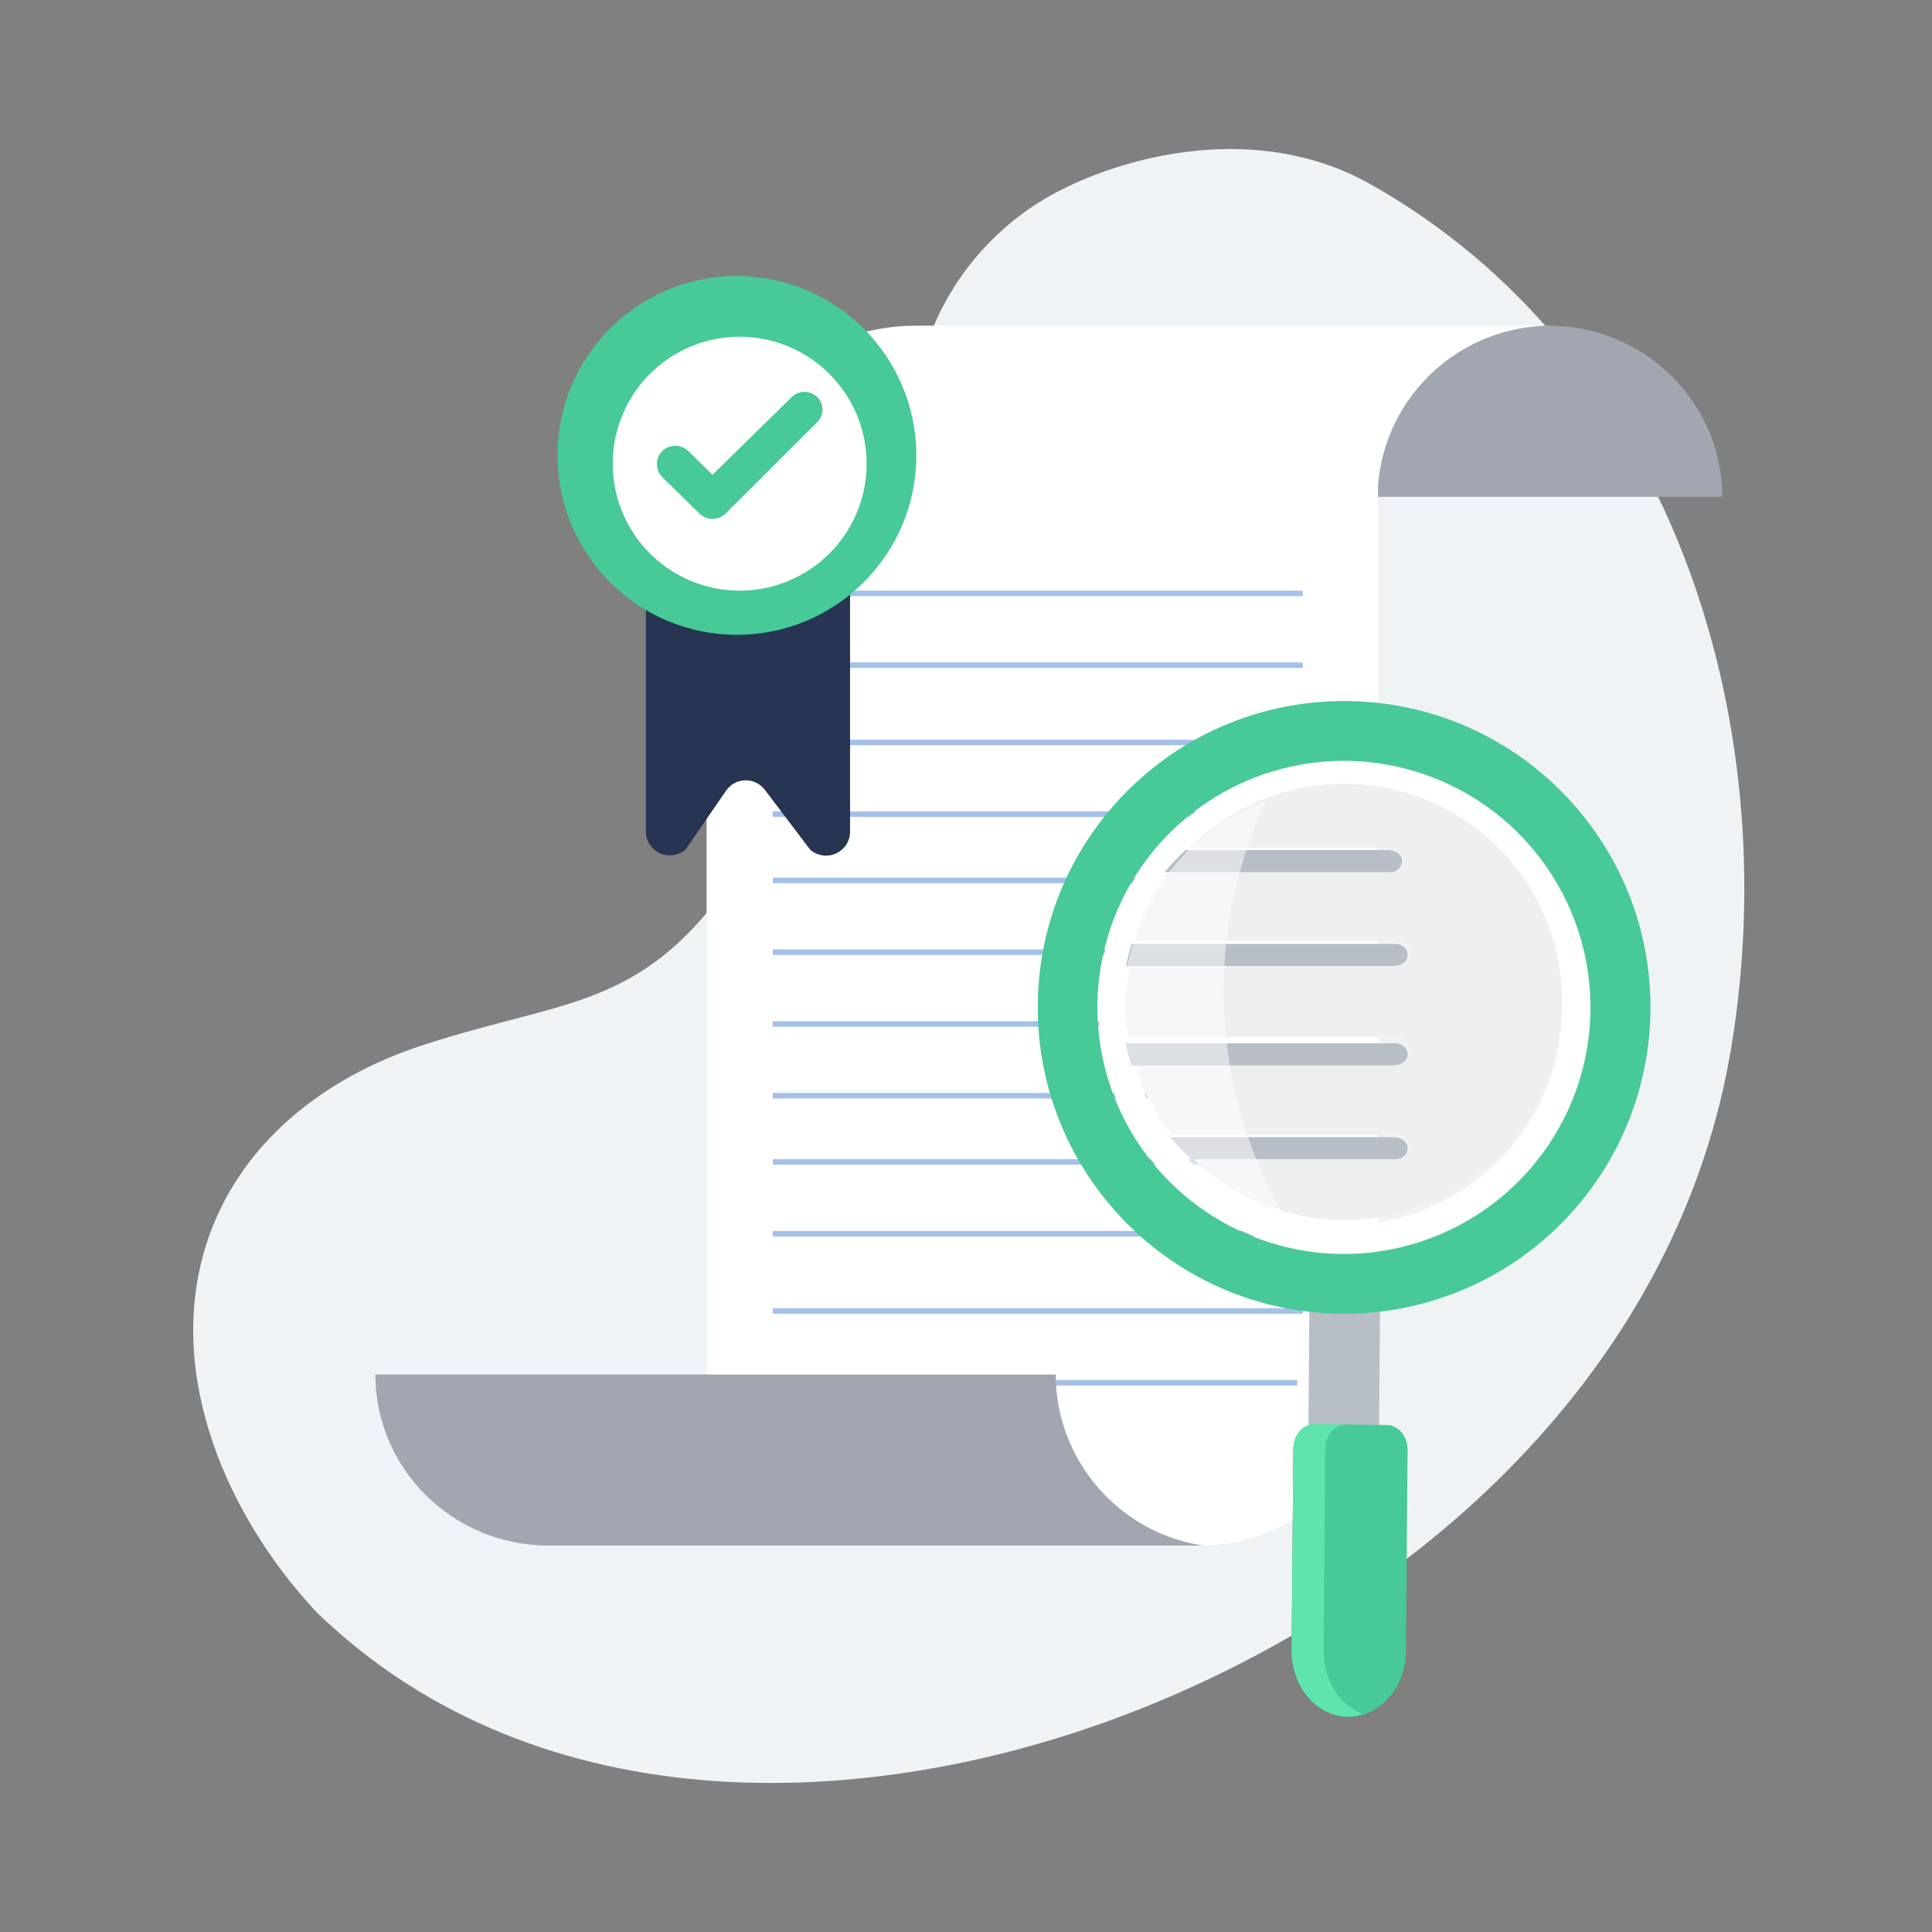 <svg xmlns="http://www.w3.org/2000/svg" width="350" height="350" viewBox="0 0 350 350">
  <rect x="0" y="0" width="350" height="350" fill="#808080" stroke="none"/>
  <g fill="none" transform="translate(35 27)">
    <path fill="#EFF3F6" d="M22.471,265.186 C62.888,304.188 124.271,301.882 173.241,281.915 C224.57,261.012 269.247,219.205 278.611,162.888 C288.644,102.531 267.117,36.638 213.219,6.342 C192.983,-5.034 169.171,1.028 156.156,7.953 C145.439,13.711 137.239,23.22 133.135,34.649 C120.999,68.87 121.749,94.992 100.317,128.377 C82.306,156.441 68.784,153.394 41.26,162.449 C23.532,168.289 8.083,180.345 2.33,198.552 C-5.107,222.186 6.244,247.91 22.464,265.193"/>
    <path fill="#A1A6B1" d="M245.5,32 C262.897,32 277,45.879 277,63 L214,63 C214,45.879 228.103,32 245.5,32 Z"/>
    <path fill="#FFF" d="M246,32 L131.001,32 C110.014,32 93,48.972 93,69.907 L93,253 L182.455,253 C190.993,253 199.181,249.617 205.218,243.594 C211.255,237.572 214.647,229.404 214.647,220.887 L214.647,60.83 C215.977,44.542 229.617,31.999 246,32 Z"/>
    <rect width="96" height="1" x="105" y="80" fill="#A3C1E8"/>
    <rect width="96" height="1" x="105" y="93" fill="#A3C1E8"/>
    <rect width="96" height="1" x="105" y="107" fill="#A3C1E8"/>
    <rect width="96" height="1" x="105" y="120" fill="#A3C1E8"/>
    <rect width="96" height="1" x="105" y="132" fill="#A3C1E8"/>
    <rect width="96" height="1" x="105" y="145" fill="#A3C1E8"/>
    <rect width="96" height="1" x="105" y="158" fill="#A3C1E8"/>
    <rect width="96" height="1" x="105" y="171" fill="#A3C1E8"/>
    <rect width="96" height="1" x="105" y="183" fill="#A3C1E8"/>
    <rect width="96" height="1" x="105" y="196" fill="#A3C1E8"/>
    <rect width="96" height="1" x="105" y="210" fill="#A3C1E8"/>
    <rect width="96" height="1" x="104" y="223" fill="#A3C1E8"/>
    <path fill="#A1A6B1" d="M156.249,222 L33,222 C33,239.121 47.055,253 64.393,253 L183,253 C167.83,250.778 156.249,237.56 156.249,222 Z"/>
    <path fill="#273452" d="M111.792,126.953 L103.54,116.061 C102.707,114.964 101.391,114.331 100.005,114.362 C98.619,114.393 97.334,115.084 96.552,116.217 L89.18,126.925 C87.885,128.012 86.07,128.256 84.529,127.55 C82.989,126.845 82.002,125.318 82,123.637 L82,67 L119,67 L119,123.637 C119.018,125.334 118.031,126.883 116.477,127.598 C114.923,128.313 113.09,128.06 111.792,126.953 Z"/>
    <path fill="#47C998" d="M98.5,23 C80.551,23 66,37.551 66,55.5 C66,73.449 80.551,88 98.5,88 C116.449,88 131,73.449 131,55.5 C130.978,37.56 116.44,23.022 98.5,23 Z"/>
    <path fill="#FFF" d="M99,34 C89.698,34 81.311,39.604 77.751,48.198 C74.192,56.792 76.159,66.685 82.737,73.263 C89.315,79.841 99.208,81.808 107.802,78.249 C116.396,74.689 122,66.302 122,57 C121.985,44.304 111.696,34.015 99,34 Z"/>
    <path fill="#47C998" d="M105.573,56.943 L96.453,66.029 C95.823,66.651 94.967,67.001 94.074,67 C93.181,67.001 92.324,66.651 91.695,66.029 L85.03,59.477 C83.729,58.225 83.651,56.192 84.851,54.846 C85.471,54.175 86.343,53.783 87.264,53.762 C88.185,53.74 89.075,54.091 89.727,54.732 L94.081,59.012 L108.425,44.937 C109.68,43.709 111.701,43.685 112.985,44.883 C113.62,45.478 113.985,46.298 114,47.16 C114.014,48.021 113.675,48.853 113.06,49.467 L105.566,56.936"/>
    <polygon fill="#B8BEC5" points="214.795 236 215 210.158 202.205 210 202.205 210 202.205 210 202.026 232.766 202 235.842 202 235.842 202 235.842 208.061 235.917 208.061 235.911"/>
    <path fill="#E25749" d="M204.96,271.192 L205.271,235.067 L199.311,235 L199,271.125 C198.946,277.621 203.426,282.933 209.014,283 C210.03,283.01 211.041,282.845 212,282.511 C207.885,280.986 204.919,276.49 204.966,271.192 L204.96,271.192 Z"/>
    <path fill="#47C998" d="M263.997,156.039 C264.295,125.392 239.694,100.305 209.047,100.003 C178.4,99.701 153.31,124.297 153.003,154.944 C152.696,185.591 177.289,210.685 207.936,210.997 C222.659,211.147 236.838,205.44 247.352,195.132 C257.867,184.825 263.854,170.762 263.997,156.039 Z M208.044,200.168 C189.974,199.994 173.789,188.952 167.037,172.19 C160.286,155.429 164.297,136.25 177.201,123.6 C190.105,110.95 209.359,107.32 225.983,114.403 C242.607,121.487 253.326,137.888 253.141,155.957 C252.87,180.608 232.695,200.386 208.044,200.168 Z"/>
    <path fill="#E9C26D" d="M166.31 162C166.197 161.336 166.093 160.67 166 160 166.087 160.676 166.19 161.342 166.31 162zM166.019 157C166.019 156.336 166.019 155.672 166.019 155 165.989 155.672 165.999 156.336 166.019 157zM166.23 160C166.14 159.336 166.06 158.672 166 158 166.07 158.672 166.14 159.336 166.23 160z"/>
    <path fill="#E9C26D" d="M166.13 158C166.077 157.336 166.033 156.67 166 156 166.033 156.67 166.077 157.336 166.13 158zM166 155C166 154.328 166 153.664 166.08 153 166.03 153.706 166.01 154.328 166 155zM166.42 164C166.27 163.336 166.12 162.673 166 162 166.12 162.673 166.26 163.327 166.42 164zM168.72 169C168.47 168.336 168.23 167.673 168 167 168.19 167.673 168.47 168.336 168.72 169zM167.51 166C167.33 165.339 167.16 164.673 167 164 167.16 164.667 167.33 165.333 167.51 166zM167.61 167C167.39 166.339 167.19 165.67 167 165 167.19 165.715 167.39 166.385 167.61 167zM169 142C169.26 141.356 169.53 140.689 169.81 140 169.53 140.657 169.26 141.324 169 142zM166 153C166.04 152.328 166.097 151.661 166.17 151 166.103 151.661 166.047 152.328 166 153zM168 142C168.24 141.324 168.49 140.667 168.75 140 168.49 140.667 168.23 141.333 168 142zM170 140C170.29 139.324 170.6 138.657 170.91 138 170.59 138.686 170.29 139.353 170 140zM168 144C168.2 143.33 168.41 142.66 168.64 142 168.41 142.688 168.2 143.33 168 144zM167 146C167.173 145.33 167.357 144.664 167.55 144 167.35 144.664 167.167 145.33 167 146zM166 151C166.08 150.33 166.17 149.661 166.27 149 166.16 149.661 166.08 150.322 166 151zM166 150C166.107 149.333 166.223 148.667 166.35 148 166.217 148.667 166.1 149.333 166 150zM167 148C167.14 147.327 167.3 146.664 167.46 146 167.3 146.664 167.14 147.345 167 148zM171 175C170.673 174.333 170.34 173.667 170 173 170.313 173.667 170.647 174.333 171 175zM187 192C185.971 191.372 184.971 190.706 184 190 184.971 190.706 185.971 191.372 187 192zM184 190C183.656 189.676 183.323 189.343 183 189 183.33 189.343 183.663 189.676 184 190zM183 188C181.968 187.363 180.968 186.696 180 186 180.963 186.7 181.963 187.367 183 188zM178 184C177.661 183.673 177.327 183.339 177 183 177.327 183.339 177.661 183.673 178 184zM180 186C179.659 185.671 179.326 185.337 179 185 179.329 185.337 179.663 185.671 180 186zM195 194.87C194.328 194.597 193.661 194.307 193 194 193.655 194.307 194.322 194.597 195 194.87zM193 194C191.63 193.423 190.294 192.755 189 192 190.294 192.755 191.63 193.423 193 194zM189 192C188.324 191.68 187.657 191.347 187 191 187.657 191.336 188.324 191.669 189 192zM175 180C174.659 179.36 174.326 178.71 174 178 174.326 178.7 174.659 179.35 175 180zM173 177C172.658 176.333 172.324 175.667 172 175 172.342 175.68 172.676 176.347 173 177zM177 183C176.658 182.67 176.325 182.337 176 182 176.329 182.341 176.663 182.674 177 183zM170 138C170.307 137.333 170.64 136.667 171 136 170.647 136.673 170.313 137.34 170 138zM169.89 173C169.58 172.336 169.29 171.673 169 171 169.29 171.692 169.59 172.336 169.89 173zM174 179C173.659 178.333 173.325 177.667 173 177 173.325 177.673 173.659 178.34 174 179zM168.78 171C168.507 170.368 168.247 169.701 168 169 168.22 169.676 168.48 170.343 168.78 171zM176 183C175.658 182.674 175.324 182.341 175 182 175.324 182.337 175.658 182.67 176 183zM176 181C175.657 180.67 175.324 180.337 175 180 175.324 180.337 175.657 180.67 176 181zM172 175C171.657 174.333 171.324 173.667 171 173 171.317 173.667 171.651 174.333 172 175zM189 118C189.658 117.651 190.324 117.318 191 117 190.324 117.318 189.658 117.651 189 118zM188 119C188.657 118.652 189.324 118.319 190 118 189.324 118.325 188.657 118.658 188 119zM174 131C174.324 130.661 174.662 130.328 175 130 174.662 130.307 174.324 130.64 174 131zM181 124C181.971 123.293 182.971 122.627 184 122 182.971 122.627 181.971 123.293 181 124zM179 124C179.327 123.66 179.661 123.327 180 123 179.661 123.327 179.327 123.66 179 124zM194 115.79C194.661 115.51 195.328 115.247 196 115 195.328 115.247 194.661 115.51 194 115.79zM175 130C175.326 129.663 175.659 129.33 176 129 175.659 129.33 175.326 129.663 175 130zM176 128C176.327 127.661 176.66 127.328 177 127 176.66 127.328 176.327 127.661 176 128zM200 114C198.642 114.286 197.309 114.619 196 115 197.309 114.619 198.642 114.286 200 114zM183 122C183.33 121.659 183.663 121.326 184 121 183.663 121.326 183.33 121.659 183 122zM172 134C172.325 133.653 172.658 133.319 173 133 172.658 133.33 172.325 133.663 172 134zM178 126C178.325 125.663 178.659 125.329 179 125 178.663 125.329 178.329 125.663 178 126zM171 136C171.321 135.333 171.654 134.667 172 134 171.654 134.667 171.321 135.333 171 136zM184 121C184.959 120.292 185.959 119.626 187 119 185.974 119.626 184.974 120.292 184 121zM191 116C192.305 115.635 193.638 115.302 195 115 193.638 115.302 192.305 115.635 191 116zM177 127C177.327 126.663 177.66 126.329 178 126 177.656 126.326 177.323 126.659 177 127zM173 132C173.323 131.651 173.656 131.318 174 131 173.656 131.346 173.323 131.679 173 132zM175.18 180.25L175 180 175.18 180.25zM173.15 177.25L173 177 173.15 177.25zM172.19 175.35L172 175 172.19 175.35zM188 119.06L188.1 119 188 119.06zM171.12 173.25L171 173 171.12 173.25zM189 118.11L189.21 118 189 118.11zM175.19 181.24L175 181 175.19 181.24zM193.09 194L193 194 193.09 194zM184.13 190.09L184 190 184.13 190.09zM199.07 114L199 114 199.07 114zM166 155C166 155 166 155 166 155.07 166 155.14 166 155.07 166 155.14 166 155.21 166 155.14 166 155.07 166 155 166 155.02 166 155zM188.13 192.07L188 192 188.13 192.07zM195.07 195L195 195 195.07 195zM184 121.13L184.2 121 184 121.13zM180.1 186.09L180 186 180.1 186.09zM194 115.07L194.18 115 194 115.07zM177.1 183.11L177 183 177.1 183.11zM183.14 189.11L183 189 183.14 189.11zM196 115.05L196.17 115 196 115.05zM191 117L191.07 117 191 117zM179.19 185.19L179 185 179.19 185.19zM166 153.47C166 153.31 166 153.16 166 153 166.02 153.16 166.01 153.31 166 153.47zM167 148.35L167.06 148 167 148.35zM175 130.29L175.22 130 175 130.29zM167 146.49L167.11 146 167 146.49zM174 131.06L174 131 174 131.06zM175 129.28L175.23 129 175 129.28zM166 149.33L166 149 166 149.33zM166 151.52C166 151.35 166 151.18 166.05 151 166.03 151.13 166.01 151.35 166 151.52zM167 144.42L167.12 144 167 144.42zM172 134.39L172.22 134 172 134.39zM169 139.43L169.18 139 169 139.43zM171 136.28L171.14 136 171 136.28zM170 138.23L170.11 138 170 138.23zM168 142.12L168 142 168 142.12zM169 140.42L169.15 140 169 140.42zM173 132.29L173.19 132 173 132.29zM168.13 169.39L168 169 168.13 169.39zM168 167.09L168 167 168 167.09zM181 123.13L181.15 123 181 123.13zM167.1 165.4L167 165 167.1 165.4zM183 122.15L183.2 122 183 122.15zM167.1 164.48L167 164 167.1 164.48zM170.09 172.19L170 172 170.09 172.19zM177 127.07L177.06 127 177 127.07zM169.16 171.41L169 171 169.16 171.41zM179 124.23L179.24 124 179 124.23z"/>
    <path fill="#E9C26D" d="M166.007 156.47C166.007 156.31 166.007 156.16 166.007 156 165.998 156.16 165.998 156.31 166.007 156.47zM178 126.16L178.15 126 178 126.16zM166.012 158.51C166.012 158.34 166.012 158.17 166.012 158 165.992 158.17 166.002 158.34 166.012 158.51zM166.05 162.34L166 162 166.05 162.34zM166 160.32L166 160 166 160.32z"/>
    <path fill="#FFF" d="M252.998,155.957 C253.182,137.957 242.504,121.619 225.944,114.562 C209.384,107.506 190.203,111.122 177.349,123.724 C164.495,136.326 160.498,155.431 167.224,172.128 C173.95,188.825 190.073,199.825 208.074,199.998 C232.63,200.215 252.727,180.513 252.998,155.957 Z M196.672,193.114 C176.961,186.919 165.367,166.565 170.092,146.45 C174.818,126.335 194.261,113.273 214.669,116.502 C235.078,119.731 249.538,138.159 247.823,158.75 C246.107,179.341 228.796,195.121 208.134,194.928 C204.245,194.891 200.383,194.28 196.672,193.114 Z M199.153,114.566 L199.201,114.566 L199.153,114.566 C198.034,114.822 196.935,115.121 195.857,115.463 C196.935,115.139 198.034,114.849 199.153,114.593 L199.153,114.566 Z M187.752,119.009 C186.79,119.557 185.853,120.142 184.941,120.762 C185.853,120.16 186.79,119.584 187.752,119.036 L187.752,119.009 Z M166.548,155.094 C166.548,155.094 166.548,155.094 166.548,155.047 C166.548,155 166.548,155.047 166.548,155.094 C166.548,155.141 166.548,155.094 166.548,155.141 C166.548,155.189 166.548,155.108 166.548,155.094 Z M184.226,189.743 C185.125,190.395 186.069,191.011 187.058,191.591 C186.091,191.011 185.147,190.395 184.226,189.743 Z M188.629,192.48 C190.14,193.295 191.701,194.016 193.301,194.638 C191.712,194.012 190.163,193.289 188.662,192.474 L188.629,192.48 Z"/>
    <path fill="#47C998" d="M209.244,283.999 C203.535,283.931 198.945,278.558 199,271.926 L199.312,235.428 C199.312,232.959 201.081,230.973 203.224,231 L216.17,231.15 C218.306,231.15 220.027,233.19 220,235.666 L219.689,272.164 C219.633,278.769 214.954,284.067 209.244,283.999 Z"/>
    <path fill="#5EE5AE" d="M204.777,271.994 L205.084,235.496 C205.084,233.027 206.83,231.041 208.945,231.068 L203.168,231 C201.06,231 199.328,232.959 199.307,235.428 L199,271.926 C198.946,278.531 203.468,283.931 209.108,284 C210.091,284.01 211.068,283.856 212,283.544 C207.785,282.034 204.736,277.422 204.777,271.981 L204.777,271.994 Z"/>
    <path fill="#EFEFEF" d="M208.875,115.002 C198.271,114.89 188.07,119.065 180.586,126.582 L216.476,126.582 C218.386,126.582 219.351,127.547 219.351,128.736 C219.351,129.925 218.387,130.89 217.198,130.89 L176.866,130.89 C174.039,134.664 171.913,138.915 170.589,143.442 L218.568,143.442 C219.758,143.442 220.722,144.406 220.722,145.596 C220.722,146.784 219.756,147.75 217.846,147.75 L169.583,147.75 C168.831,152.079 168.806,156.504 169.509,160.842 L218.204,160.842 C219.391,160.845 220.35,161.809 220.35,162.996 C220.35,164.184 219.385,165.15 217.475,165.15 L170.461,165.15 C171.826,170.025 174.118,174.591 177.211,178.6 L217.475,178.6 C219.385,178.6 220.35,179.565 220.35,180.753 C220.35,181.943 219.386,182.907 218.197,182.907 L181.072,182.907 C193.832,195.239 213.248,197.543 228.539,188.54 C243.83,179.538 251.24,161.439 246.656,144.294 C242.071,127.149 226.617,115.167 208.875,115.002 Z"/>
    <path fill="#B8BEC5" d="M220 146C220 144.895 219.039 144 217.853 144L170.003 144C169.797 144.66 169.608 145.327 169.438 146 169.276 146.658 169.128 147.329 169 148L217.132 148C219.037 148.019 220 147.122 220 146zM220 164C220 162.895 219.033 162 217.84 162L169 162C169.115 162.671 169.257 163.342 169.42 164 169.582 164.671 169.758 165.342 169.955 166L217.135 166C219.045 166.006 220 165.103 220 164zM220 181C220 179.897 219.037 179 217.132 179L177 179C177.57 179.685 178.165 180.352 178.784 181 179.443 181.69 180.13 182.356 180.844 183L217.866 183C219.047 182.993 220 182.1 220 181zM219 129C219 127.897 218.024 127 216.092 127L179.802 127C179.101 127.644 178.419 128.31 177.754 129 177.145 129.648 176.56 130.314 176 131L216.802 131C217.383 131.005 217.942 130.796 218.355 130.421 218.768 130.045 219 129.534 219 129z"/>
    <path fill="#FFF" d="M0.56,39.357 C1.411,56.812 13.356,71.656 30,75.946 C16.315,52.884 14.949,24.361 26.367,0.054 C10.22,5.967 -0.248,21.91 0.56,39.357 Z" opacity=".51" transform="translate(168 118)"/>
  </g>
</svg>
